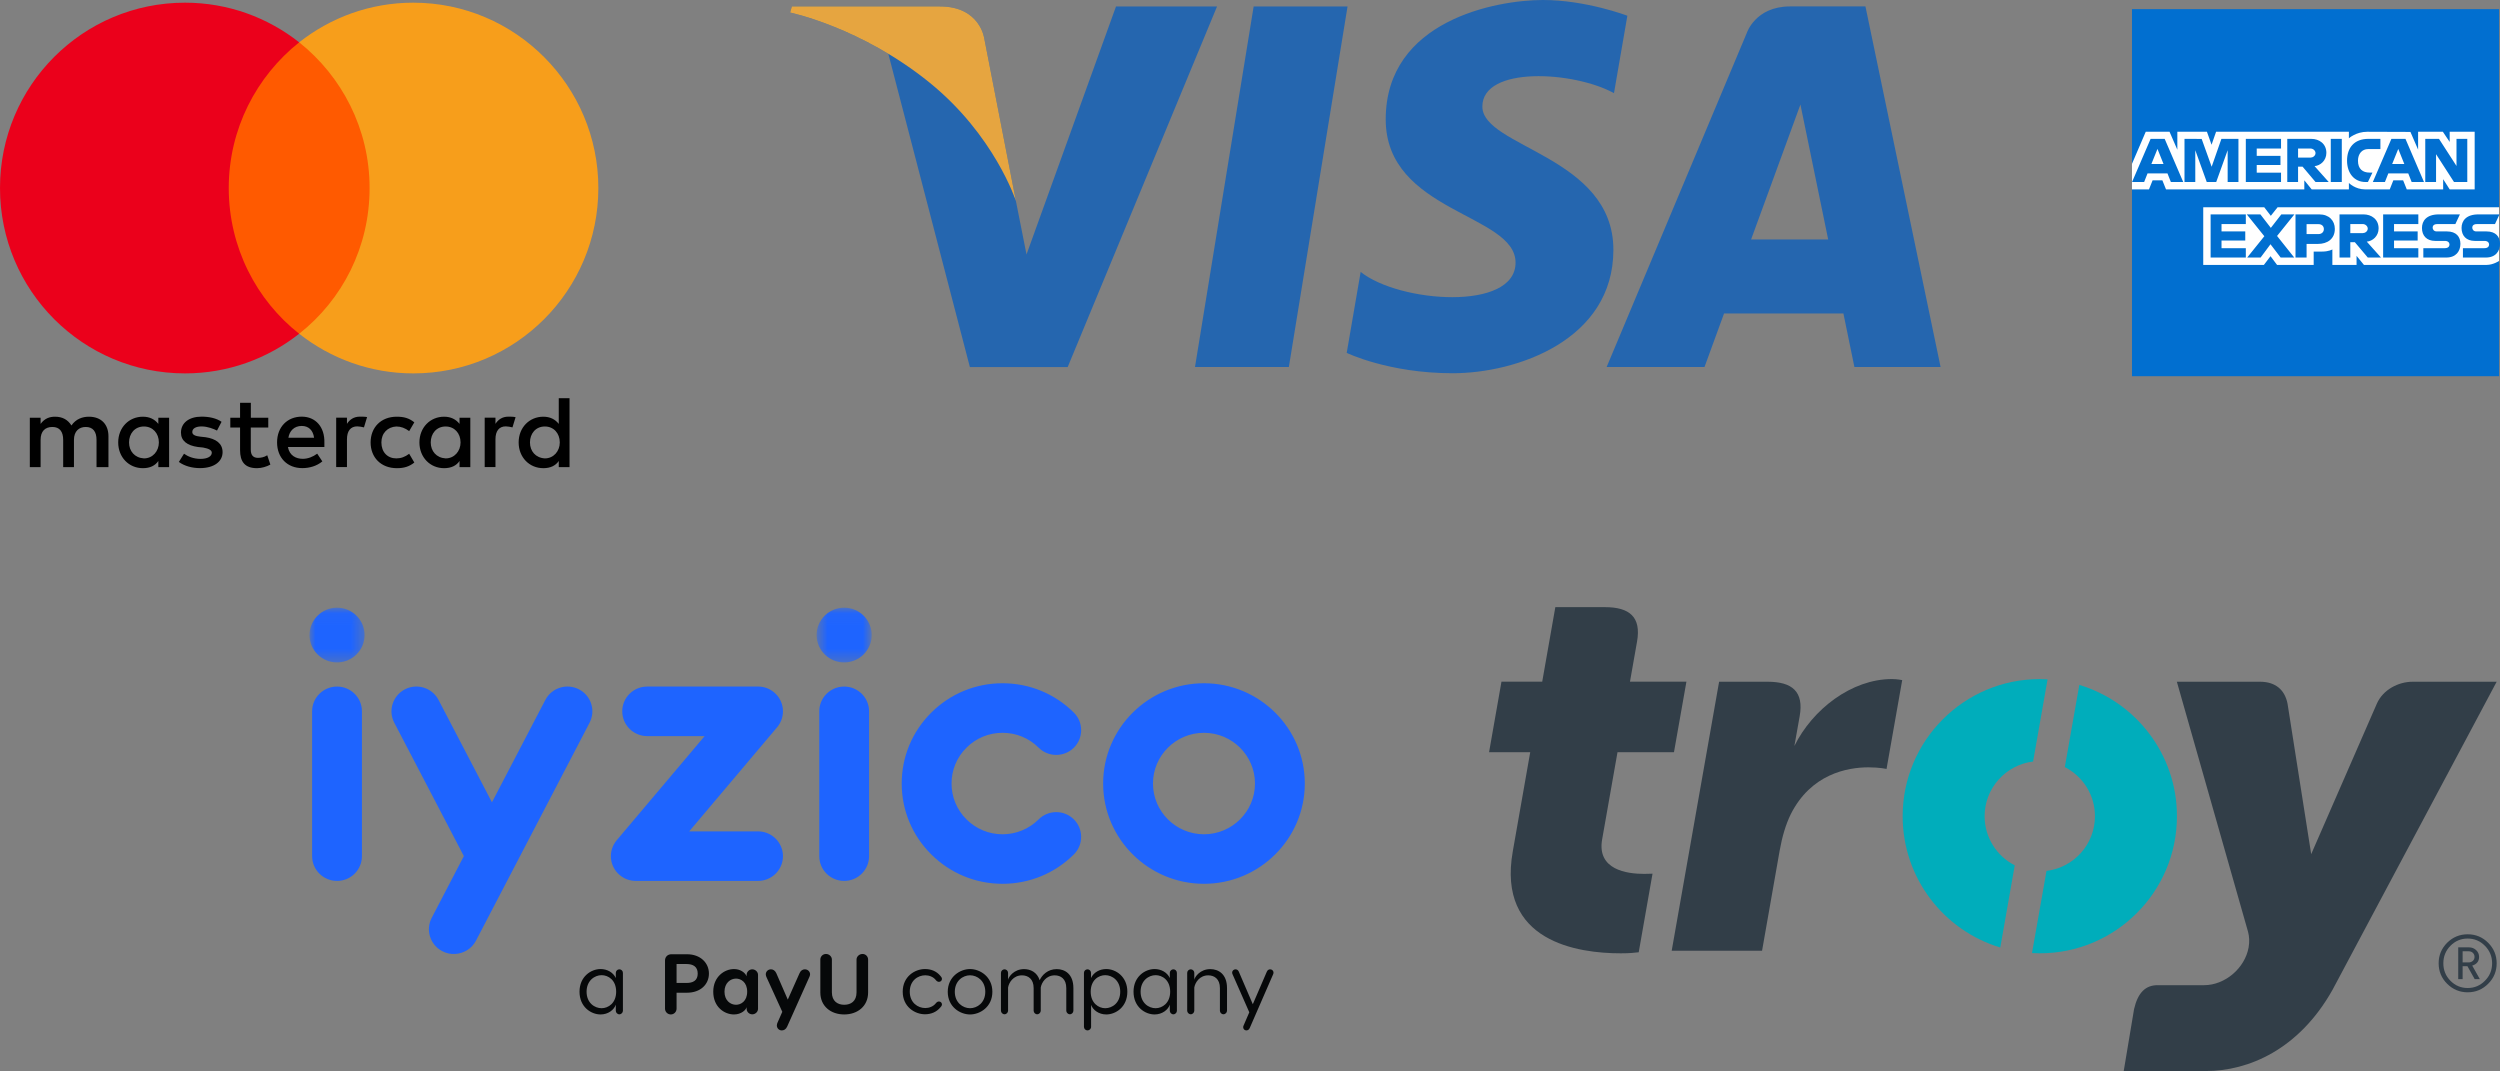 <svg width="210" height="90" viewBox="0 0 210 90" fill="none" xmlns="http://www.w3.org/2000/svg">
<rect x="0" y="0" width="210" height="90" fill="#808080" stroke="none"/>
<path d="M9.11 39.241V36.646C9.11 35.654 8.506 35.003 7.47 35.003C6.952 35.003 6.388 35.175 6.001 35.739C5.699 35.266 5.266 35.003 4.618 35.003C4.185 35.003 3.752 35.135 3.41 35.608V35.089H2.505V39.241H3.41V36.949C3.41 36.213 3.798 35.865 4.401 35.865C5.005 35.865 5.307 36.253 5.307 36.949V39.241H6.212V36.949C6.212 36.213 6.645 35.865 7.203 35.865C7.807 35.865 8.108 36.253 8.108 36.949V39.241H9.11ZM22.54 35.089H21.071V33.834H20.166V35.089H19.346V35.91H20.166V37.815C20.166 38.767 20.553 39.327 21.589 39.327C21.977 39.327 22.409 39.196 22.711 39.025L22.449 38.243C22.188 38.415 21.886 38.46 21.67 38.46C21.237 38.46 21.066 38.198 21.066 37.77V35.91H22.535V35.089H22.54ZM30.226 34.998C29.708 34.998 29.361 35.26 29.145 35.603V35.084H28.239V39.236H29.145V36.898C29.145 36.208 29.446 35.815 30.01 35.815C30.181 35.815 30.397 35.86 30.573 35.9L30.835 35.034C30.654 34.998 30.397 34.998 30.226 34.998ZM18.611 35.432C18.179 35.129 17.575 34.998 16.926 34.998C15.89 34.998 15.201 35.517 15.201 36.339C15.201 37.029 15.719 37.422 16.625 37.548L17.057 37.593C17.53 37.679 17.791 37.81 17.791 38.027C17.791 38.329 17.444 38.546 16.841 38.546C16.237 38.546 15.759 38.329 15.457 38.112L15.025 38.803C15.498 39.151 16.147 39.322 16.796 39.322C18.003 39.322 18.697 38.757 18.697 37.981C18.697 37.246 18.134 36.858 17.273 36.727L16.841 36.681C16.453 36.636 16.152 36.55 16.152 36.293C16.152 35.991 16.453 35.82 16.931 35.82C17.449 35.82 17.968 36.036 18.229 36.167L18.611 35.432ZM42.701 34.998C42.183 34.998 41.836 35.26 41.619 35.603V35.084H40.714V39.236H41.619V36.898C41.619 36.208 41.921 35.815 42.484 35.815C42.655 35.815 42.872 35.86 43.048 35.9L43.309 35.044C43.133 34.998 42.877 34.998 42.701 34.998ZM31.131 37.165C31.131 38.42 31.997 39.327 33.335 39.327C33.938 39.327 34.371 39.196 34.803 38.853L34.371 38.117C34.024 38.38 33.682 38.505 33.289 38.505C32.555 38.505 32.037 37.986 32.037 37.165C32.037 36.384 32.555 35.865 33.289 35.825C33.677 35.825 34.024 35.956 34.371 36.213L34.803 35.477C34.371 35.129 33.938 35.003 33.335 35.003C31.997 34.998 31.131 35.91 31.131 37.165ZM39.507 37.165V35.089H38.601V35.608C38.299 35.22 37.867 35.003 37.303 35.003C36.136 35.003 35.231 35.91 35.231 37.165C35.231 38.42 36.136 39.327 37.303 39.327C37.907 39.327 38.34 39.11 38.601 38.722V39.241H39.507V37.165ZM36.182 37.165C36.182 36.429 36.654 35.825 37.434 35.825C38.169 35.825 38.687 36.389 38.687 37.165C38.687 37.901 38.169 38.505 37.434 38.505C36.66 38.46 36.182 37.896 36.182 37.165ZM25.347 34.998C24.14 34.998 23.274 35.865 23.274 37.16C23.274 38.46 24.14 39.322 25.392 39.322C25.996 39.322 26.599 39.151 27.077 38.757L26.645 38.107C26.297 38.369 25.865 38.541 25.437 38.541C24.874 38.541 24.316 38.279 24.185 37.548H27.248C27.248 37.417 27.248 37.331 27.248 37.2C27.288 35.865 26.509 34.998 25.347 34.998ZM25.347 35.779C25.91 35.779 26.297 36.127 26.383 36.772H24.225C24.311 36.213 24.698 35.779 25.347 35.779ZM47.841 37.165V33.446H46.936V35.608C46.634 35.22 46.202 35.003 45.638 35.003C44.471 35.003 43.566 35.91 43.566 37.165C43.566 38.42 44.471 39.327 45.638 39.327C46.242 39.327 46.675 39.11 46.936 38.722V39.241H47.841V37.165ZM44.517 37.165C44.517 36.429 44.989 35.825 45.769 35.825C46.503 35.825 47.022 36.389 47.022 37.165C47.022 37.901 46.503 38.505 45.769 38.505C44.989 38.46 44.517 37.896 44.517 37.165ZM14.205 37.165V35.089H13.3V35.608C12.998 35.22 12.565 35.003 12.002 35.003C10.835 35.003 9.929 35.91 9.929 37.165C9.929 38.42 10.835 39.327 12.002 39.327C12.605 39.327 13.038 39.11 13.3 38.722V39.241H14.205V37.165ZM10.84 37.165C10.84 36.429 11.313 35.825 12.092 35.825C12.827 35.825 13.345 36.389 13.345 37.165C13.345 37.901 12.827 38.505 12.092 38.505C11.313 38.46 10.84 37.896 10.84 37.165Z" fill="black"/>
<path d="M31.911 3.556H18.31V28.035H31.911V3.556Z" fill="#FF5A00"/>
<path d="M19.215 15.795C19.215 10.822 21.549 6.408 25.131 3.556C22.495 1.48 19.17 0.225 15.543 0.225C6.952 0.225 0 7.189 0 15.795C0 24.402 6.952 31.365 15.543 31.365C19.17 31.365 22.495 30.111 25.131 28.035C21.544 25.223 19.215 20.769 19.215 15.795Z" fill="#EB001B"/>
<path d="M50.261 15.795C50.261 24.401 43.309 31.365 34.718 31.365C31.091 31.365 27.766 30.111 25.131 28.035C28.757 25.177 31.046 20.768 31.046 15.795C31.046 10.822 28.712 6.408 25.131 3.556C27.761 1.48 31.086 0.225 34.713 0.225C43.309 0.225 50.261 7.234 50.261 15.795Z" fill="#F79E1B"/>
<path d="M108.264 30.83H100.379L105.307 0.541H113.194L108.264 30.83ZM93.745 0.541L86.227 21.374L85.337 16.888L85.338 16.889L82.685 3.268C82.685 3.268 82.364 0.541 78.944 0.541H66.516L66.37 1.054C66.37 1.054 70.17 1.845 74.618 4.516L81.469 30.831H89.686L102.232 0.541H93.745ZM155.77 30.83H163.01L156.697 0.54H150.358C147.431 0.54 146.718 2.798 146.718 2.798L134.957 30.83H143.178L144.821 26.331H154.846L155.77 30.83ZM147.092 20.116L151.236 8.781L153.567 20.116H147.092ZM135.574 7.825L136.699 1.321C136.699 1.321 133.227 0 129.607 0C125.693 0 116.4 1.71 116.4 10.027C116.4 17.852 127.307 17.949 127.307 22.059C127.307 26.169 117.524 25.433 114.295 22.841L113.123 29.642C113.123 29.642 116.644 31.352 122.024 31.352C127.405 31.352 135.524 28.566 135.524 20.983C135.524 13.107 124.519 12.374 124.519 8.95C124.519 5.526 132.199 5.966 135.574 7.825Z" fill="#2566AF"/>
<path d="M85.338 16.889L82.685 3.268C82.685 3.268 82.364 0.54 78.944 0.54H66.516L66.37 1.053C66.37 1.053 72.343 2.291 78.073 6.93C83.552 11.363 85.338 16.889 85.338 16.889Z" fill="#E6A540"/>
<path d="M179.086 0.765H209.923V17.412L208.397 19.797L209.923 21.919V31.602H179.086V15.909L180.04 14.812L179.086 13.763V0.765Z" fill="#016FD0"/>
<path d="M185.072 22.253V17.412H190.198L190.748 18.129L191.316 17.412H209.923V21.92C209.923 21.92 209.437 22.249 208.874 22.253H198.571L197.951 21.49V22.253H195.919V20.951C195.919 20.951 195.641 21.133 195.041 21.133H194.349V22.253H191.273L190.724 21.521L190.166 22.253L185.072 22.253ZM179.086 13.763L180.242 11.068H182.241L182.897 12.578V11.068H185.382L185.772 12.159L186.151 11.068H197.307V11.617C197.307 11.617 197.893 11.068 198.857 11.068L202.477 11.081L203.121 12.57V11.068H205.201L205.773 11.924V11.068H207.872V15.909H205.773L205.225 15.051V15.909H202.169L201.862 15.146H201.041L200.738 15.909H198.666C197.837 15.909 197.307 15.372 197.307 15.372V15.909H194.182L193.562 15.146V15.909H181.945L181.638 15.146H180.819L180.514 15.909H179.086V13.763Z" fill="white"/>
<path d="M180.651 11.665L179.092 15.29H180.107L180.394 14.564H182.067L182.353 15.29H183.391L181.833 11.665H180.651ZM181.228 12.508L181.737 13.777H180.716L181.228 12.508ZM183.498 15.289V11.664L184.94 11.669L185.779 14.007L186.598 11.664H188.029V15.289H187.123V12.618L186.162 15.289H185.367L184.404 12.618V15.289H183.498ZM188.649 15.289V11.664H191.607V12.475H189.565V13.095H191.559V13.858H189.565V14.502H191.607V15.289H188.649ZM192.131 11.665V15.29H193.038V14.002H193.419L194.506 15.29H195.613L194.421 13.954C194.91 13.913 195.415 13.493 195.415 12.841C195.415 12.078 194.816 11.665 194.148 11.665H192.131ZM193.038 12.476H194.074C194.322 12.476 194.503 12.67 194.503 12.857C194.503 13.098 194.269 13.239 194.087 13.239H193.038V12.476ZM196.711 15.289H195.785V11.664H196.711V15.289ZM198.905 15.289H198.705C197.739 15.289 197.152 14.528 197.152 13.492C197.152 12.43 197.732 11.664 198.952 11.664H199.954V12.523H198.916C198.42 12.523 198.07 12.909 198.07 13.501C198.07 14.203 198.471 14.498 199.048 14.498H199.286L198.905 15.289ZM200.877 11.665L199.318 15.29H200.333L200.62 14.564H202.293L202.579 15.29H203.616L202.059 11.665H200.877ZM201.454 12.508L201.963 13.777H200.942L201.454 12.508ZM203.722 15.289V11.664H204.875L206.346 13.942V11.664H207.252V15.289H206.137L204.629 12.952V15.289H203.722ZM185.692 21.633V18.008H188.649V18.819H186.608V19.439H188.602V20.202H186.608V20.846H188.649V21.633H185.692ZM200.183 21.633V18.008H203.14V18.819H201.099V19.439H203.083V20.202H201.099V20.846H203.14V21.633H200.183ZM188.764 21.633L190.204 19.843L188.73 18.008H189.872L190.75 19.142L191.631 18.008H192.728L191.273 19.821L192.715 21.633H191.574L190.721 20.517L189.89 21.633H188.764ZM192.823 18.009V21.634H193.753V20.489H194.707C195.514 20.489 196.126 20.061 196.126 19.228C196.126 18.538 195.646 18.009 194.825 18.009H192.823ZM193.753 18.829H194.758C195.019 18.829 195.205 18.988 195.205 19.246C195.205 19.488 195.02 19.663 194.755 19.663H193.753V18.829ZM196.52 18.008V21.633H197.426V20.345H197.808L198.894 21.633H200.002L198.809 20.298C199.299 20.256 199.803 19.836 199.803 19.184C199.803 18.421 199.205 18.008 198.536 18.008H196.52ZM197.426 18.819H198.462C198.71 18.819 198.891 19.014 198.891 19.201C198.891 19.442 198.657 19.582 198.475 19.582H197.426V18.819ZM203.56 21.633V20.846H205.374C205.642 20.846 205.758 20.701 205.758 20.542C205.758 20.39 205.643 20.236 205.374 20.236H204.554C203.842 20.236 203.445 19.802 203.445 19.15C203.445 18.569 203.808 18.008 204.867 18.008H206.632L206.25 18.824H204.724C204.432 18.824 204.342 18.977 204.342 19.123C204.342 19.273 204.453 19.439 204.676 19.439H205.535C206.329 19.439 206.674 19.89 206.674 20.48C206.674 21.114 206.29 21.633 205.492 21.633H203.56ZM206.886 21.633V20.846H208.7C208.969 20.846 209.085 20.701 209.085 20.542C209.085 20.39 208.969 20.236 208.7 20.236H207.881C207.168 20.236 206.771 19.802 206.771 19.15C206.771 18.569 207.135 18.008 208.193 18.008H209.958L209.577 18.824H208.05C207.758 18.824 207.669 18.977 207.669 19.123C207.669 19.273 207.78 19.439 208.003 19.439H208.861C209.655 19.439 210 19.89 210 20.48C210 21.114 209.616 21.633 208.818 21.633H206.886Z" fill="#016FD0"/>
<path fill-rule="evenodd" clip-rule="evenodd" d="M50.533 84.69C49.953 84.69 49.273 84.248 49.273 83.303C49.273 82.368 49.953 81.914 50.533 81.914C51.095 81.914 51.757 82.325 51.757 83.303C51.757 84.263 51.095 84.69 50.533 84.69ZM52.023 81.423C51.865 81.423 51.727 81.557 51.727 81.723V82.154C51.504 81.673 50.994 81.4 50.449 81.4C49.648 81.4 48.679 82.031 48.679 83.303C48.679 84.587 49.648 85.214 50.449 85.214C51.087 85.214 51.584 84.825 51.727 84.39V84.905C51.727 85.061 51.865 85.204 52.023 85.204C52.186 85.204 52.325 85.061 52.325 84.904V81.723C52.325 81.557 52.196 81.423 52.023 81.423ZM57.666 82.568H56.832V80.978H57.666C58.208 80.978 58.608 81.193 58.608 81.78C58.608 82.373 58.208 82.568 57.666 82.568ZM57.711 80.157H56.394C56.084 80.157 55.861 80.378 55.861 80.685V84.727C55.861 84.992 56.078 85.214 56.35 85.214C56.617 85.214 56.832 84.992 56.832 84.727V83.388H57.711C58.831 83.388 59.55 82.697 59.55 81.78C59.55 80.879 58.831 80.157 57.711 80.157ZM61.827 84.401C61.352 84.401 60.857 84.039 60.857 83.302C60.857 82.573 61.352 82.202 61.827 82.202C62.229 82.202 62.763 82.495 62.763 83.302C62.763 84.109 62.229 84.401 61.827 84.401ZM63.193 81.423C62.936 81.423 62.717 81.636 62.717 81.885V82.01C62.575 81.673 62.166 81.401 61.653 81.401C60.868 81.401 59.913 82.031 59.913 83.302C59.913 84.603 60.863 85.214 61.654 85.214C62.28 85.214 62.662 84.825 62.717 84.603V84.74C62.717 84.998 62.936 85.204 63.193 85.204C63.445 85.204 63.674 84.998 63.674 84.74V81.885C63.674 81.636 63.445 81.423 63.193 81.423H63.193ZM67.606 81.423C67.426 81.423 67.259 81.522 67.16 81.752L66.174 83.967L65.211 81.752C65.109 81.522 64.937 81.423 64.758 81.423C64.512 81.423 64.326 81.616 64.326 81.841C64.326 81.929 64.355 82.002 64.376 82.06L65.713 84.992L65.303 85.921C65.284 85.977 65.255 86.047 65.255 86.137C65.255 86.362 65.428 86.555 65.67 86.555C65.852 86.555 66.025 86.457 66.124 86.228L67.989 82.06C68.015 82.002 68.047 81.929 68.047 81.841C68.047 81.616 67.857 81.423 67.606 81.423V81.423ZM72.454 80.133C72.179 80.133 71.949 80.347 71.949 80.602V83.353C71.949 84.104 71.477 84.401 70.914 84.401C70.362 84.401 69.878 84.104 69.878 83.353V80.602C69.878 80.347 69.649 80.133 69.382 80.133C69.115 80.133 68.908 80.347 68.908 80.602V83.368C68.908 84.525 69.794 85.214 70.914 85.214C72.029 85.214 72.921 84.525 72.921 83.368V80.602C72.921 80.347 72.718 80.133 72.454 80.133H72.454ZM77.728 81.924C78.046 81.924 78.404 82.053 78.619 82.337C78.678 82.409 78.764 82.475 78.871 82.475C79.008 82.475 79.124 82.374 79.124 82.23C79.124 82.116 79.044 82.037 78.987 81.967C78.67 81.585 78.219 81.4 77.699 81.4C76.85 81.4 75.828 82.025 75.828 83.302C75.828 84.575 76.85 85.199 77.699 85.199C78.219 85.199 78.67 85.005 78.987 84.627C79.044 84.56 79.124 84.484 79.124 84.37C79.124 84.227 79.008 84.125 78.871 84.125C78.765 84.125 78.678 84.188 78.619 84.263C78.404 84.547 78.046 84.676 77.728 84.676C77.088 84.676 76.421 84.219 76.421 83.302C76.421 82.381 77.088 81.924 77.728 81.924ZM81.483 84.69C80.886 84.69 80.204 84.226 80.204 83.31C80.204 82.388 80.886 81.924 81.483 81.924C82.087 81.924 82.764 82.388 82.764 83.31C82.764 84.227 82.087 84.69 81.483 84.69ZM81.483 81.4C80.656 81.4 79.611 82.037 79.611 83.31C79.611 84.587 80.656 85.215 81.483 85.215C82.319 85.215 83.359 84.587 83.359 83.31C83.359 82.038 82.319 81.4 81.483 81.4ZM88.764 81.406C88.009 81.406 87.532 81.903 87.332 82.337C87.113 81.658 86.553 81.406 86.022 81.406C85.167 81.406 84.72 82.06 84.678 82.302V81.722C84.678 81.557 84.542 81.423 84.382 81.423C84.216 81.423 84.08 81.557 84.08 81.723V84.9C84.08 85.053 84.216 85.199 84.382 85.199C84.542 85.199 84.678 85.053 84.678 84.899V82.953C84.742 82.544 85.116 81.929 85.849 81.929C86.352 81.929 86.826 82.223 86.826 83.001V84.9C86.826 85.053 86.955 85.199 87.122 85.199C87.288 85.199 87.423 85.053 87.423 84.899V82.953C87.49 82.544 87.863 81.929 88.598 81.929C89.101 81.929 89.568 82.223 89.568 83.001V84.9C89.568 85.053 89.704 85.199 89.872 85.199C90.035 85.199 90.165 85.053 90.165 84.899V83.001C90.165 81.814 89.445 81.406 88.764 81.406V81.406ZM92.841 84.69C92.28 84.69 91.619 84.263 91.619 83.303C91.619 82.325 92.28 81.914 92.841 81.914C93.425 81.914 94.099 82.368 94.099 83.303C94.099 84.248 93.425 84.69 92.841 84.69ZM92.926 81.4C92.378 81.4 91.87 81.673 91.646 82.154V81.723C91.646 81.557 91.511 81.423 91.353 81.423C91.179 81.423 91.052 81.557 91.052 81.723V86.257C91.052 86.419 91.188 86.555 91.352 86.555C91.511 86.555 91.652 86.419 91.652 86.257V84.411C91.806 84.837 92.293 85.214 92.926 85.214C93.725 85.214 94.697 84.587 94.697 83.303C94.697 82.031 93.725 81.4 92.926 81.4ZM97.072 84.69C96.487 84.69 95.811 84.248 95.811 83.303C95.811 82.368 96.487 81.914 97.072 81.914C97.63 81.914 98.294 82.325 98.294 83.303C98.294 84.263 97.63 84.69 97.072 84.69H97.072ZM98.559 81.423C98.403 81.423 98.263 81.557 98.263 81.723V82.154C98.041 81.673 97.529 81.4 96.985 81.4C96.187 81.4 95.216 82.031 95.216 83.303C95.216 84.587 96.187 85.214 96.985 85.214C97.624 85.214 98.121 84.825 98.264 84.39V84.905C98.264 85.061 98.403 85.204 98.559 85.204C98.726 85.204 98.859 85.061 98.859 84.904V81.723C98.859 81.557 98.732 81.423 98.559 81.423H98.559ZM101.666 81.406C100.81 81.406 100.362 82.06 100.321 82.302V81.722C100.321 81.557 100.185 81.423 100.027 81.423C99.862 81.423 99.724 81.557 99.724 81.723V84.9C99.724 85.053 99.862 85.199 100.027 85.199C100.185 85.199 100.321 85.053 100.321 84.899V82.953C100.386 82.544 100.761 81.929 101.494 81.929C101.996 81.929 102.473 82.223 102.473 83.001V84.9C102.473 85.053 102.602 85.199 102.769 85.199C102.932 85.199 103.069 85.053 103.069 84.899V83.001C103.069 81.814 102.343 81.406 101.666 81.406V81.406ZM106.696 81.423C106.58 81.423 106.471 81.486 106.413 81.623L105.236 84.355L104.062 81.623C104.006 81.486 103.896 81.423 103.781 81.423C103.624 81.423 103.5 81.552 103.5 81.695C103.5 81.752 103.515 81.788 103.53 81.829L104.941 85.033L104.459 86.15C104.442 86.193 104.427 86.228 104.427 86.286C104.427 86.427 104.536 86.555 104.695 86.555C104.81 86.555 104.918 86.492 104.976 86.357L106.948 81.829C106.961 81.788 106.975 81.751 106.975 81.695C106.975 81.552 106.853 81.423 106.696 81.423Z" fill="#060809"/>
<path fill-rule="evenodd" clip-rule="evenodd" d="M28.311 57.671C27.155 57.671 26.218 58.602 26.218 59.749V71.917C26.218 73.067 27.155 73.997 28.311 73.997C29.466 73.997 30.403 73.067 30.403 71.917V59.749C30.403 58.602 29.466 57.671 28.311 57.671" fill="#1E64FF"/>
<mask id="mask0_16_49" style="mask-type:alpha" maskUnits="userSpaceOnUse" x="26" y="51" width="5" height="5">
<path d="M26 51.045H30.624V55.644H26V51.045Z" fill="white"/>
</mask>
<g mask="url(#mask0_16_49)">
<path fill-rule="evenodd" clip-rule="evenodd" d="M28.311 51.045C27.035 51.045 26 52.074 26 53.345C26 54.612 27.035 55.644 28.311 55.644C29.587 55.644 30.624 54.612 30.624 53.345C30.624 52.074 29.587 51.045 28.311 51.045" fill="#1E64FF"/>
</g>
<path fill-rule="evenodd" clip-rule="evenodd" d="M65.769 71.917C65.769 70.77 64.831 69.835 63.674 69.835H57.894L65.281 61.086C66.022 60.207 65.906 58.892 65.022 58.157C64.61 57.812 64.105 57.653 63.605 57.671C63.581 57.668 54.361 57.671 54.361 57.671C53.205 57.671 52.269 58.602 52.269 59.748C52.269 60.898 53.205 61.833 54.361 61.833H59.19L51.804 70.58C51.06 71.462 51.177 72.773 52.061 73.509C52.454 73.839 52.932 73.997 53.407 73.997H63.674C64.831 73.997 65.769 73.067 65.769 71.917ZM84.213 61.556C85.36 61.556 86.434 61.997 87.245 62.805C88.062 63.615 89.387 63.615 90.206 62.805C91.02 61.991 91.02 60.674 90.206 59.861C88.604 58.269 86.476 57.393 84.213 57.393C81.952 57.393 79.825 58.269 78.226 59.861C76.625 61.453 75.743 63.565 75.743 65.816C75.743 68.064 76.625 70.181 78.226 71.769C79.825 73.361 81.952 74.239 84.213 74.239C86.476 74.239 88.604 73.361 90.206 71.769C91.02 70.959 91.02 69.642 90.206 68.829C89.387 68.014 88.061 68.014 87.245 68.829C86.434 69.631 85.36 70.079 84.213 70.079C83.069 70.079 81.993 69.631 81.185 68.829C80.375 68.023 79.93 66.954 79.93 65.816C79.93 64.678 80.375 63.606 81.185 62.805C81.994 61.997 83.069 61.556 84.213 61.556H84.213ZM101.132 70.079C98.771 70.079 96.85 68.165 96.85 65.816C96.85 63.466 98.771 61.556 101.132 61.556C103.496 61.556 105.419 63.466 105.419 65.816C105.419 68.165 103.496 70.079 101.132 70.079ZM101.132 57.393C96.463 57.393 92.664 61.171 92.664 65.816C92.664 70.46 96.463 74.239 101.132 74.239C105.803 74.239 109.603 70.46 109.603 65.816C109.603 61.171 105.803 57.393 101.132 57.393ZM70.909 57.671C69.755 57.671 68.819 58.602 68.819 59.748V71.917C68.819 73.067 69.755 73.997 70.909 73.997C72.067 73.997 73.002 73.067 73.002 71.917V59.748C73.002 58.602 72.067 57.671 70.909 57.671Z" fill="#1E64FF"/>
<mask id="mask1_16_49" style="mask-type:alpha" maskUnits="userSpaceOnUse" x="68" y="51" width="6" height="5">
<path d="M68.596 51.045H73.223V55.644H68.596V51.045Z" fill="white"/>
</mask>
<g mask="url(#mask1_16_49)">
<path fill-rule="evenodd" clip-rule="evenodd" d="M70.909 51.045C69.632 51.045 68.596 52.074 68.596 53.345C68.596 54.612 69.632 55.644 70.909 55.644C72.188 55.644 73.223 54.612 73.223 53.345C73.223 52.074 72.188 51.045 70.909 51.045Z" fill="#1E64FF"/>
</g>
<path fill-rule="evenodd" clip-rule="evenodd" d="M48.633 57.905C47.606 57.374 46.344 57.772 45.811 58.79L41.323 67.394L36.834 58.79C36.302 57.772 35.037 57.374 34.012 57.905C32.987 58.436 32.587 59.692 33.12 60.712L38.964 71.913L36.266 77.095C35.732 78.115 36.13 79.372 37.156 79.901C37.493 80.078 37.856 80.151 38.211 80.133C38.934 80.103 39.622 79.701 39.981 79.017L49.523 60.712C50.057 59.692 49.659 58.435 48.633 57.905Z" fill="#1E64FF"/>
<path fill-rule="evenodd" clip-rule="evenodd" d="M202.657 57.266C201.477 57.266 200.176 57.924 199.656 59.106L194.14 71.749L192.153 59.106C191.919 57.924 191.116 57.266 189.844 57.266H182.856L188.834 78.263C188.944 78.665 188.965 79.112 188.884 79.581C188.571 81.333 186.897 82.755 185.144 82.755H181.23C180.236 82.755 179.582 83.37 179.262 84.763L178.392 89.967H185.284C188.88 89.967 193.103 88.161 195.92 83.167L209.72 57.266H202.657Z" fill="#323E48"/>
<path fill-rule="evenodd" clip-rule="evenodd" d="M134.814 51C136.878 51 137.876 51.823 137.512 53.892L136.918 57.262H141.659L140.614 63.182H135.871L134.579 70.512C134.132 73.066 136.661 73.406 138.111 73.406C138.4 73.406 138.64 73.399 138.812 73.389L137.652 79.991C137.294 80.029 136.925 80.079 136.144 80.079C132.544 80.079 125.734 79.114 127.073 71.519L128.539 63.182H125.082L126.123 57.262H129.546L130.648 51H134.814Z" fill="#323E48"/>
<path fill-rule="evenodd" clip-rule="evenodd" d="M174.662 57.533L173.444 64.435C174.946 65.202 175.975 66.76 175.975 68.559C175.975 70.932 174.196 72.876 171.906 73.156L170.688 80.057C170.903 80.07 171.122 80.078 171.34 80.078C177.706 80.078 182.863 74.919 182.863 68.559C182.863 63.36 179.409 58.96 174.662 57.532" fill="#00ADBB"/>
<path fill-rule="evenodd" clip-rule="evenodd" d="M169.239 72.686C167.739 71.923 166.707 70.358 166.707 68.561C166.707 66.203 168.49 64.244 170.78 63.969L171.996 57.067C171.78 57.054 171.56 57.043 171.343 57.043C164.982 57.043 159.823 62.206 159.823 68.56C159.823 73.762 163.277 78.164 168.024 79.592L169.239 72.686Z" fill="#00ADBB"/>
<path fill-rule="evenodd" clip-rule="evenodd" d="M144.405 57.266H148.479C150.544 57.266 151.537 58.091 151.173 60.16L150.728 62.663C152.246 59.583 155.539 57.041 158.916 57.041C159.359 57.041 159.786 57.129 159.786 57.129L158.469 64.593C158.469 64.593 157.878 64.456 156.955 64.456C155.155 64.456 152.111 65.027 150.417 68.408C150.013 69.242 149.702 70.255 149.487 71.477L148.013 79.863H140.422L144.405 57.266Z" fill="#323E48"/>
<path fill-rule="evenodd" clip-rule="evenodd" d="M207.861 80.378C207.861 80.244 207.816 80.132 207.72 80.04C207.626 79.95 207.505 79.907 207.357 79.907H206.86V80.844H207.357C207.505 80.844 207.626 80.797 207.72 80.712C207.816 80.623 207.861 80.514 207.861 80.377V80.378ZM208.308 82.249H207.875L207.263 81.159H206.86V82.249H206.491V79.578H207.398C207.632 79.578 207.831 79.658 207.994 79.809C208.156 79.962 208.243 80.153 208.243 80.378C208.243 80.749 208.048 80.995 207.667 81.111L208.308 82.249ZM209.338 80.915C209.338 81.491 209.136 81.981 208.733 82.384C208.335 82.79 207.847 82.993 207.283 82.993C206.719 82.993 206.238 82.79 205.836 82.384C205.439 81.981 205.241 81.491 205.241 80.915C205.241 80.342 205.44 79.853 205.836 79.448C206.238 79.04 206.721 78.838 207.283 78.838C207.845 78.838 208.335 79.04 208.733 79.448C209.136 79.854 209.338 80.343 209.338 80.915ZM209.72 80.915C209.72 81.589 209.481 82.165 209.005 82.638C208.534 83.111 207.96 83.354 207.282 83.354C206.612 83.354 206.038 83.111 205.56 82.638C205.086 82.165 204.846 81.589 204.846 80.915C204.846 80.244 205.086 79.669 205.56 79.192C206.038 78.719 206.612 78.48 207.282 78.48C207.96 78.48 208.534 78.719 209.005 79.192C209.481 79.67 209.719 80.244 209.72 80.915Z" fill="#323E48"/>
</svg>
